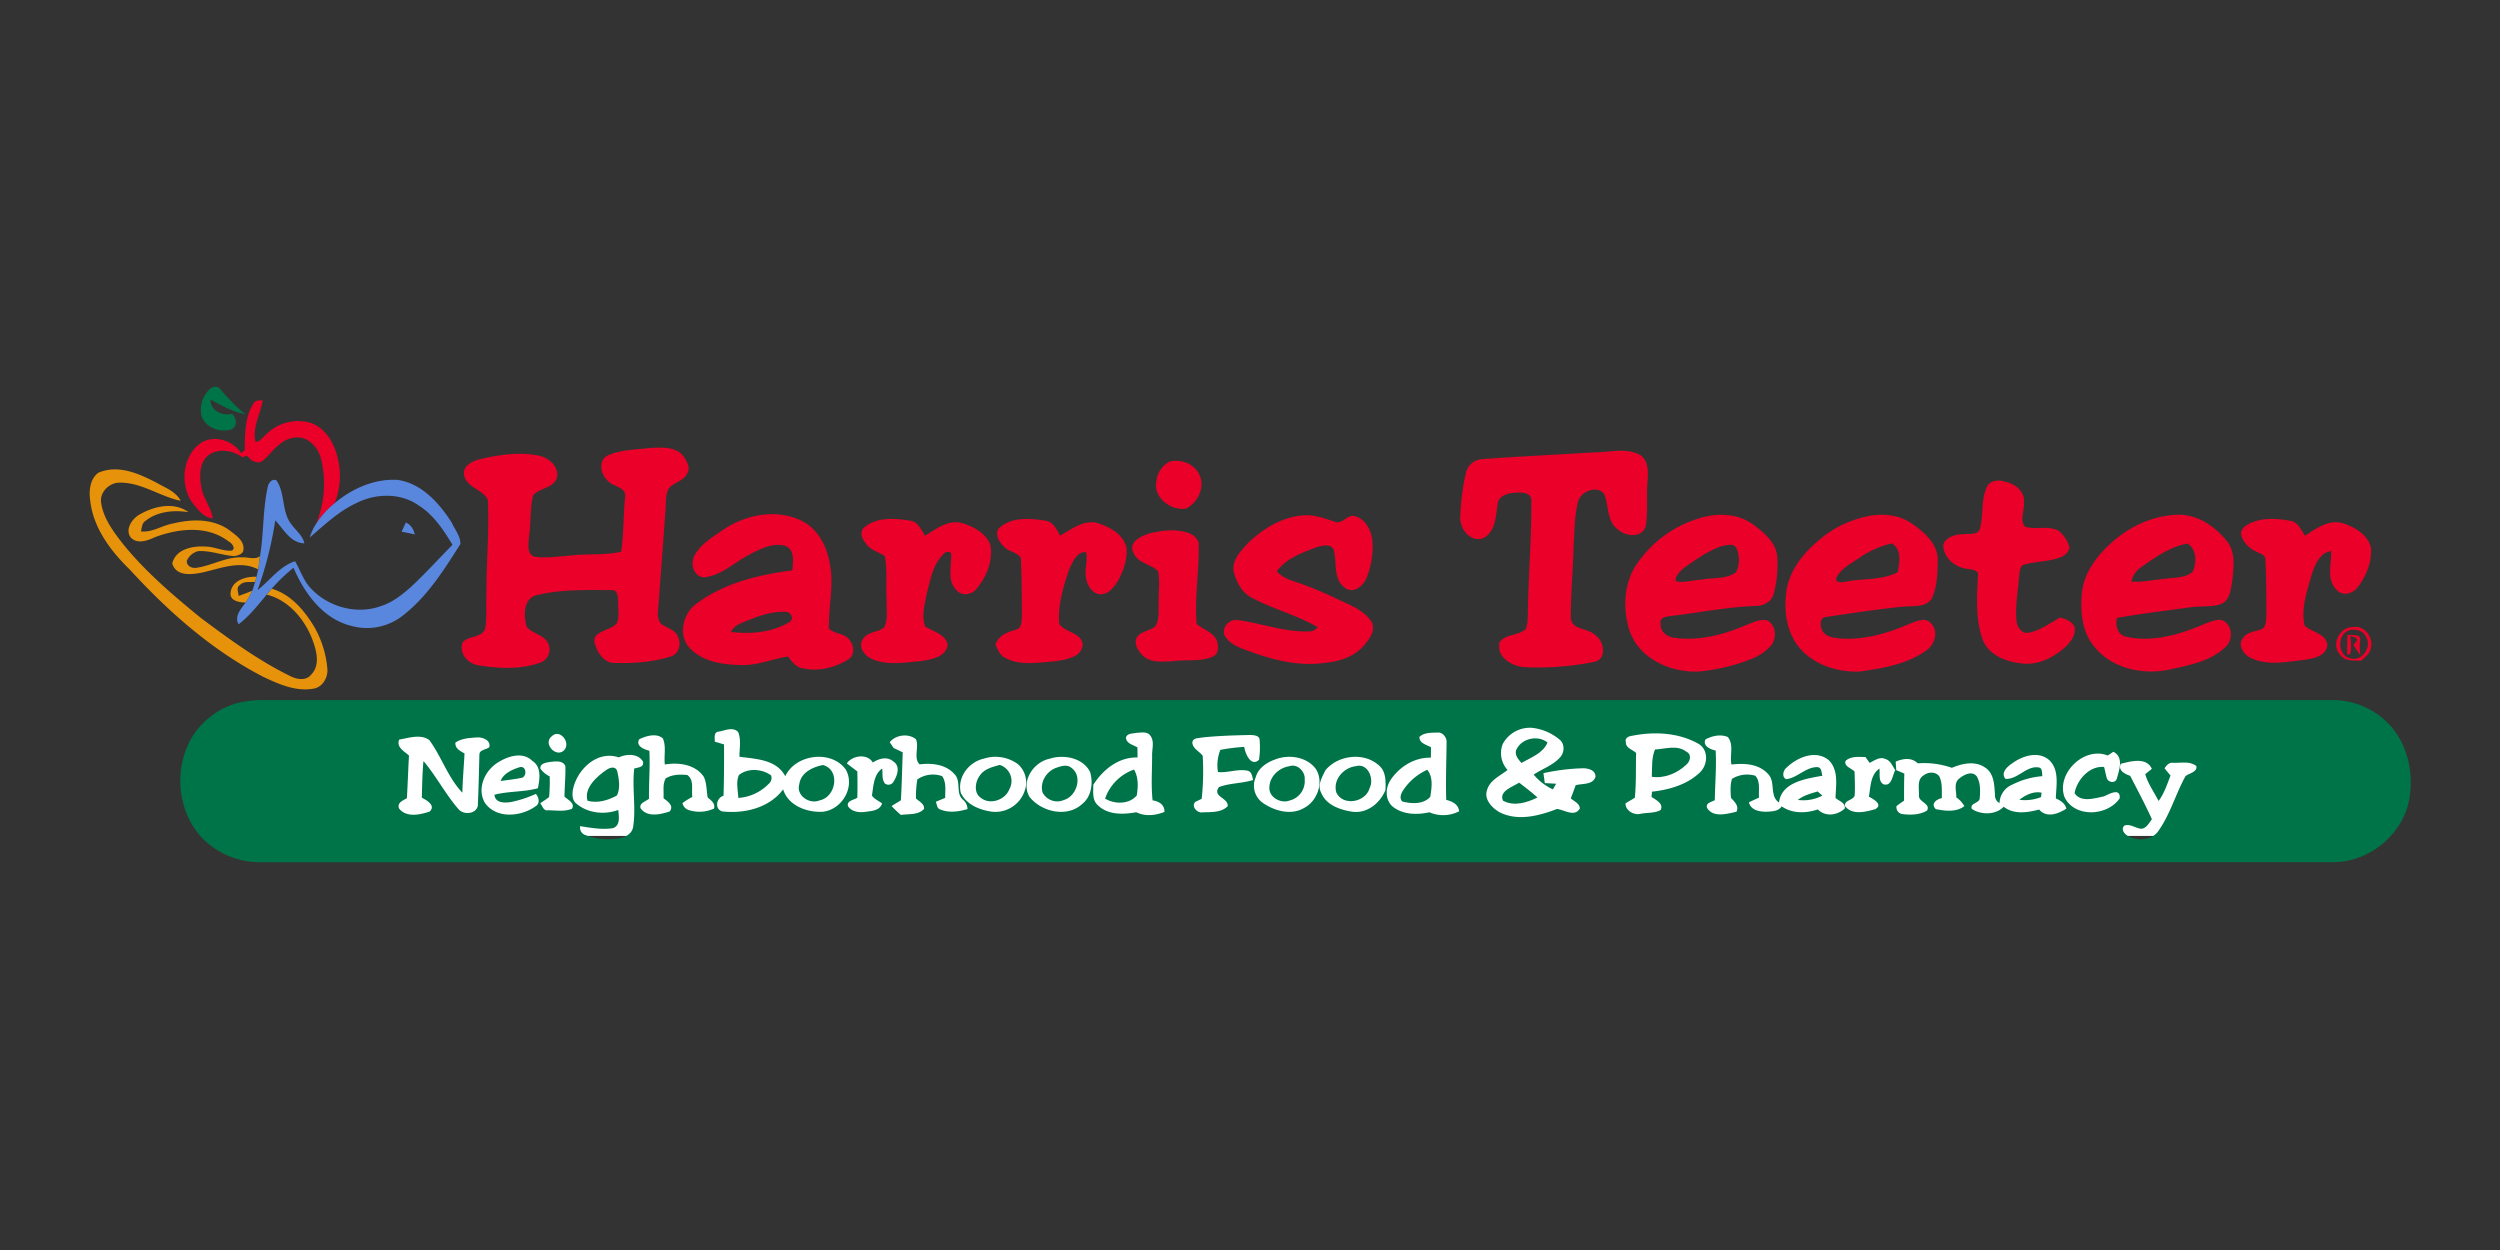 <svg xmlns="http://www.w3.org/2000/svg" xmlns:xlink="http://www.w3.org/1999/xlink" width="1000" height="500" viewBox="0 0 1000 500">
  <rect x="0" y="0" width="1000" height="500" fill="#333333" stroke="none"/>
  <defs>
    <clipPath id="clip-path">
      <rect id="Rectángulo_6" data-name="Rectángulo 6" width="1000" height="500" transform="translate(629 -1414)" fill="#00ff08" opacity="0.38"/>
    </clipPath>
    <clipPath id="clip-path-2">
      <rect width="833" height="47.746" fill="none"/>
    </clipPath>
  </defs>
  <g id="Enmascarar_grupo_2" data-name="Enmascarar grupo 2" transform="translate(-629 1414)" clip-path="url(#clip-path)">
    <g id="harris-teeter-logo-vector" transform="translate(654 -1428.337)">
      <g id="_ffffffff" data-name="#ffffffff" transform="translate(69.674 300.975)" clip-path="url(#clip-path-2)">
        <g id="_ffffffff-2" data-name="#ffffffff">
          <path id="Trazado_360" data-name="Trazado 360" d="M0,0H950V350.746H0V0M59.069,112.891c-2.924,1.733-4.359,4.532-3.494,7.078,1.446,3.241,7.389,4.665,11.959,3.7,2.639-.821,2.079-3.009.3-4.139-3.958.631-8.74-.772-8.613-3.809a64.385,64.385,0,0,0,13.838,3.928,76.632,76.632,0,0,1-9.954-6.692c-.9-.9-2.956-.723-4.032-.063m17.343,3.886c-3.494,3.641-3.473,8.179-3.483,12.353-.359.21-1.087.631-1.457.842-3.388-3.416-10.8-4.953-16.171-2.687-7.336,3.514-8.413,10.964-3.483,15.77,2.185,1.824,4.518,4.048,8.318,4.286-.633-3-3.916-5.366-4.6-8.355-.8-2.981-.887-6.748,3.314-8.67,4.085-1.684,9.553-1,13.279.835a2.94,2.94,0,0,1,1.921-.365c1.319,1.291,4.138,2.287,6.249,1.157,3.811-2.329,7.051-5.787,12.709-6.1,4.951-.435,8.993,2.385,10.281,5.331a19.172,19.172,0,0,1-1.889,17.657,11.686,11.686,0,0,0-2.481,3.564c5.795-3.3,11.379-6.875,18.377-9.056,7.727-2.68,17.839-2.9,25.133.526,6.017,2.5,9.954,6.531,13.574,10.473-5.563,3.746-10.883,7.653-16.688,11.245a39.676,39.676,0,0,1-11.59,4.967c-9.627,2.469-21.238.421-28.247-4.525-3.019-2.062-4.338-4.861-6.449-7.317-6.238,1.368-10.028,5.107-15.021,7.7a72.791,72.791,0,0,0,7.1-18.554c3.388,2.35,6.038,6,11.643,6.1-.686-2.1-3.42-3.388-5.193-5.051-4-3.367-2.386-8.207-5.985-11.694a2.786,2.786,0,0,0-3.547,1.985c-1.932,5.984-1.509,12.171-3.029,18.19-2.111,1.038-4.813.175-7.209.309-6.291-.175-11.864,2.133-17.944,2.743-1.847.295-4.359-.393-4.1-1.88.76-1.27,2.576-2.161,4.518-2.518,4.887-.2,9.563,1.1,14.4,1.312,1.414-.161,3.6-.5,3.7-1.67.454-2.357-2.956-3.858-5.415-5.107-6.481-3.22-15.168-3.129-22.694-1.887-4.412.484-8.3,2.448-12.909,2.1.422-.9.327-2.034,1.573-2.659,4.824-2.659,11.463-3.073,17.459-2.462-5.922-2.883-14.144-1.536-19.971.793-2.755,1.178-5.415,3.851-3.146,5.914,2.692,1.929,6.819.835,9.838-.084,9.426-2.322,20.963-3.157,29.4,1.2,1.235.372,3.114,2.02,1,2.42-3.5.14-6.882-1.108-10.439-1.094-5.119-.2-11.748.652-13.173,4.5,1.583,3.472,7.653,2.988,11.9,2.42,7.336-1.059,15.2-3.36,22.483-.849-.169.491-.5,1.473-.665,1.957-4.18-.1-9.69.9-10.355,4.132-.528,2.315,3.483,2.694,6,2.722-1.794,1.7-4.6,3.543-2.829,5.787,4.391-2.2,7.758-5.121,11.284-7.892,9.057,1.487,15.707,6.959,18.631,12.648,1.467,2.757,2.607,6.3-.876,8.628-2.079,1.74-5.827,1.256-8.423.358-12.814-4.181-24.362-9.828-35.773-15.475-11.189-6.082-22.314-12.36-31.382-19.894-3.726-3.206-7.611-6.664-8.444-10.8-.538-2.6,2.956-4.988,6.734-5.219,9.036-.309,16.593,3.655,25.112,4.812-1.984-2.5-6.217-3.479-9.69-4.819-7.03-2.42-15.295-4.882-23.18-2.666-3.378,1.6-3.884,4.742-3.346,7.274,1.14,7.345,8.17,13.532,15.9,18.519,15.443,11.2,32.87,21.438,53.274,28.46,6.2,1.936,12.952,3.977,19.982,3.185,3.737-.309,6.059-2.946,5.732-5.3a21.214,21.214,0,0,0-5.1-10.978c-3.958-4.447-9.437-8.8-17.163-10.312a65.6,65.6,0,0,1,8.729-5.556,33.575,33.575,0,0,0,23.222,15.468,32.984,32.984,0,0,0,19.9-2.462c10.123-5.072,16.952-12.3,23.613-19.319.127-2.041-2.248-3.872-3.473-5.71-4.993-5.177-11.981-10.417-21.639-11.336a48.685,48.685,0,0,0-25.164,6.187,13.539,13.539,0,0,0,.887-12.837,14.5,14.5,0,0,0-10.3-8.46c-6.259-1.368-13.384-.056-17.987,3.016-1.362.7-2.333,1.936-4.233,2-1.436-3.879,1.995-7.4,2.871-11.112-1.319.126-3-.084-3.694.884m142.1,13.7c-4.275,1.1-3.483,4.988-.591,6.72,2.09,1.754,7.822,1.691,7.114,4.567-.707,4.8-.5,9.653-1.562,14.43-6.861,1.017-13.944.428-20.868,1.059-4.528.154-9.12.7-13.638.274-3.441-.645-2.512-3.55-2.364-5.331.876-3.648.306-7.422,1.689-11.013,2.544-1.971,7.727-1.817,9.394-4.447,1.319-3.122-3.283-5.689-7.526-6.131-7.737-.989-15.759-.168-23.338,1.01-3.051.54-7.083,1.852-6.112,4.419,1.235,3.2,7.516,3.606,9.426,6.377.623,8.628-.686,17.264-.57,25.9-.211,2.82.3,5.7-.559,8.481-1.647,2.413-6.618,1.634-8.951,3.5-1.626,2.981,2.259,5.836,6.618,6.117,7.917.87,16.393,1.08,24.077-.645,3.378-.638,5.225-3.388,3.346-5.416-1.805-2.168-6.2-2.343-8.434-4.216-1.108-2.792-1.509-6.987,3.388-8.285,9.912-1.691,20.309-1.487,30.474-1.452,2.829-.147,2.618,2.062,2.755,3.339-.084,1.845.633,3.865-.644,5.584-2.248,1.494-5.806,1.663-8.107,3.115-1.509,1.066-.433,2.574.253,3.725a8.3,8.3,0,0,0,6.8,3.578,99.35,99.35,0,0,0,22.842-1.726c3.23-.645,4.169-3.423,2.734-5.261-1.129-1.866-4.381-2.231-6.576-3.325a3.383,3.383,0,0,1-1.383-3.543c1.077-8.86,2.006-17.727,3-26.594.327-1.985-.19-4.167,1.414-5.963,2.048-1.656,6.048-1.908,7.368-4.041,1.277-1.473-.253-3.15-1.478-4.391-3.029-2.722-8.677-2.406-13.184-2.3-5.616.456-11.516.428-16.8,1.887m393.764-.687c-14.767.61-29.534,1.066-44.281,1.775-3.2.035-5.943,1.67-6.65,3.7a42.261,42.261,0,0,0-2.217,11.322c-.528,3.2,3.462,6.987,8.772,6.117,5.257-1.515,5.4-5.787,6.143-9.021.169-2.511,4.486-3.15,7.537-3.185,2.164-.147,6.006.007,5.943,1.971.148,9.568-1.108,19.123-1.341,28.691-.148,1.866.169,3.823-.887,5.6-2.945,1.8-8.043,1.235-10.45,3.507-1.425,3.956,4.877,6.355,9.912,6.615a170.927,170.927,0,0,0,28.067-1.431c5.119-.737,3.789-5.689.158-7.141-2.8-1.894-9.12-1.214-9.637-4.405-.106-6.292.876-12.571,1.066-18.856.4-4.146.3-8.383,1.921-12.409,1.256-2.589,7.685-4.223,10.355-1.733,1.932,3.1.939,7.324,5.647,9.456,3.167,1.838,9.637,2.238,10.988-1.045.918-3.9.19-7.9.707-11.834.285-2.553.475-5.836-3.526-7.211-5.7-1.768-12.2-.428-18.229-.484m-169.564,2.476a7.137,7.137,0,0,0-5.151,5.247c-1.446,4.279,6.143,8.011,12.065,7.176,4.37-1.606,7.326-5.387,5.352-8.621-1.763-3.157-7.568-4.679-12.266-3.8m327,6.783c-2.417,3.458-1.214,7.429-2.755,11.013-.834,1.677-3.821,1.333-5.89,1.445-3.251.021-7.3.47-8.729,2.708-.232,3.543,4.845,6.285,9.838,6.552,1.689.189,4.528.253,3.979,1.957-.38,5.521-.971,11.273,1.784,16.59,2.185,4.216,9.109,6.054,15.274,6.538a29.793,29.793,0,0,0,18.346-4.588c2.006-1.347,3.969-3.164,3.23-5.17-1.129-1.48-3.494-2.034-5.732-2.406-4.106,1.466-7.98,3.479-12.656,4.048a4.183,4.183,0,0,1-4.782-3.115c-.559-3.732.454-7.457.929-11.168.264-1.249.084-2.673,1.446-3.676,5.088-1.15,10.724-.807,15.7-2.259a4.083,4.083,0,0,0,3.093-2.49,8.95,8.95,0,0,0-4.571-4.5c-4.106-1.319-8.846-.147-13.11-.961-2.491-1.726-.179-4.356-.528-6.461.528-2.946-3.652-5.058-7.579-5.535-2.523-.6-6.143-.379-7.283,1.473m-505.442,11.3c-4.18,1.922-8.909,3.732-11.421,6.783-1.816,2.161-.538,5.64,3.694,5.864,6.872-.414,11.991-3.851,17.839-5.914,4.5-1.557,9.521-3.409,14.757-2.441,4.022,1.073,2.966,4.251,2.829,6.5-13.416,1.143-27.181,3.318-38.211,8.783-5.542,2.49-7.769,8.5-2.818,11.9,5.183,3.634,13.152,4.405,20.33,4.483,6.523.21,12.593-1.627,18.947-2.266,1.552,1.354,3.177,2.89,5.932,3.15a35.545,35.545,0,0,0,17.955-2.287c3.008-1.094,2.649-3.823.591-5.331-1.911-1.8-5.985-1.424-8.117-2.981-.232-5.766,2.122-11.561.327-17.3-1.161-4.707-5-9.512-11.833-11.511-9.964-3.03-21.945-1.4-30.8,2.567m210,3.5c-2.892,2.048-6.4,4.454-5.848,7.506a11.522,11.522,0,0,0,6.756,6.889c8.624,3.129,18.367,4.721,26.885,8a5.5,5.5,0,0,1-3.8,1.143c-9.743.154-19-2.238-28.553-3.059-3.293-.168-6.3,2.175-4.739,4.286,2.4,2.6,7.188,3.409,11.242,4.384,9.352,2.238,19.464,3.739,29.418,2.68,5.827-.358,11.791-1.852,15.506-4.981,1.974-1.62,4.212-3.83,2.428-5.935-3.251-3.213-9.088-4.518-14.113-6.138-5.848-1.971-12.023-3.43-18.2-4.868a17.309,17.309,0,0,1-5.573-2.35c3.779-3.409,9.964-4.931,15.707-6.341,2.238-.463,6.048-1.2,7.157.751,1.256,3.3-.38,7.513,4.286,9.9,3.188,1.8,7.22-.231,8.613-2.294a15.4,15.4,0,0,0,2.481-10.438,8.224,8.224,0,0,0-6.819-6.2c-3.209-.779-5.151,2.427-8.349,1.389-3.8-.779-7.632-1.782-11.674-1.656a44.861,44.861,0,0,0-22.811,7.338m180.764-6.615c-9.891,1.8-18.546,6.089-24.584,11.547-6.017,5.247-6.566,12.571-3.5,18.667,4.074,7.31,16.467,10.922,27.571,10.585a111.07,111.07,0,0,0,21.3-3.4,23.01,23.01,0,0,0,7.494-3.423c2.523-1.957,2.217-5.472-1.4-6.776-3.019-.428-5.869.6-8.6,1.291-8.835,2.532-18.62,4.223-28.278,3.367-2.924-.133-6.038-1.6-5.784-3.732-.6-1.9,2.766-1.95,4.644-2.126,11.242-.9,22.388-2.385,33.725-2.638,3.188.014,6.4-1.354,7-3.521a20.844,20.844,0,0,0,1.319-9.344c-.37-3.921-5.288-6.643-9.7-8.783-6.069-2.967-14.208-3.108-21.2-1.712m64.41-.049a51.644,51.644,0,0,0-16.467,5.7c-6.84,3.676-12.857,8.734-13.585,14.759a14.454,14.454,0,0,0,6.291,14.738c5.879,4.118,14.82,5.85,23.18,5.654,9.12-.863,18.778-1.9,26.442-5.521,3.547-1.459,5.278-5.114,2.153-7.253-2.185-1.81-5.9-.589-8.518.042-8.919,2.6-18.6,4.483-28.416,3.914-2.523-.2-5.6-.54-6.766-2.273-.718-1.171-.939-3.213,1.583-3.409,10.112-1,20.256-2.027,30.432-2.722,3.969-.344,9.194.393,11.886-2.1,2.185-3.143,2.4-6.734,2.438-10.144.19-4.391-5.257-7.485-10.176-9.793-5.922-2.771-13.722-2.918-20.478-1.592M819.5,153.844c-5.7,3.43-10.8,7.829-11.7,13.055-.739,4.9-.19,10.3,4.634,14.289,7.072,6.138,20.1,7.934,31.012,6.229,7.611-1.108,15.992-2.168,21.776-5.914,3.283-1.985,2.766-6.173-1.7-7.183-3.589-.105-6.766,1.207-10.038,1.985-8.793,2.308-18.641,3.9-28.036,2.483-3.431-.5-4.433-3-3.631-5.009,9.637-1.122,19.369-1.908,29.081-2.785,4.307-.477,8.9.077,13.026-1.045,3.209-1.228,3.42-3.984,4.011-6.145.538-3.444,1.372-7.394-2.058-10.326a30.5,30.5,0,0,0-19.412-7.113,54.4,54.4,0,0,0-26.969,7.478m-499-3.991c-1.784,1.221-.612,3,.792,4.1,1.752,1.8,5.035,2.273,7.611,3.367,1.108,3.872.369,7.871.739,11.792-.158,2.4.739,5.065-1.045,7.26C326,177.7,321.67,177.407,320,179.6c-1.868,2.09,1.077,4.405,3.958,5.156,6.122,1.754,13.026.842,19.433.519,4.043-.463,9.891-.989,10.672-4.293-.739-2.932-5.827-3.514-8.983-4.91-1.573-2.687-.243-5.71.507-8.453,1.52-3.7,2.386-7.878,6.692-10.691a2.887,2.887,0,0,1,3.167-.386c.3,3.262-1.837,7.232,2.143,9.856,2.132,1.754,6.3,1.228,8.17-.456,3.948-3.15,6.481-7.429,5.4-11.554-1.826-3.136-6.661-4.854-11.242-5.794-5.542-1.01-10.461,1.5-14.852,3.353-1.647-1.564-2.787-3.781-6.08-4.02-6.133-.652-13.522-1.024-18.493,1.929m53.992.161c-1.636,1.522.095,3.493,1.847,4.637,1.794,1.571,5.447,1.515,7.019,3.192.391,4.889.274,9.8.433,14.7-.211,1.508.38,3.865-2.47,4.391-3.42.61-7.051,1.5-8.128,4,.908,1.284,1.721,2.75,3.768,3.423,6.207,2.294,13.617,1.242,20.341.933,4.032-.463,10.228-.94,10.788-4.328-.391-3.367-7.125-3.241-9.394-5.591-.676-5.107,1.742-10.165,4.233-14.928,1.319-1.7,3.051-4.461,6.534-4.111.8,2.315-.887,4.721.011,7.057a5.987,5.987,0,0,0,5.278,4.1c3.652.232,6.1-2.048,7.748-3.9,1.995-2.617,3.6-5.591,3.1-8.565-1.414-3.571-6.861-5.514-11.8-6.51-5.531-.842-10.239,1.712-14.746,3.4-1.4-1.656-2.744-3.746-5.985-4.006-6.164-.617-13.733-1.045-18.578,2.1m499.837-1.129c-1.826.589-3.578,1.859-2.66,3.3a9.823,9.823,0,0,0,5.827,3.984c1.478.519,3.916.835,3.673,2.315.4,4.693.306,9.393.422,14.086-.19,1.347.137,3.051-1.488,4.062-2.618.849-6.1.73-7.864,2.49-2.333,1.81.127,4.342,2.839,5.226,6.608,2.231,14.239,1.136,21.248.631,3.768-.393,9.1-.87,9.627-4.006-.623-3.143-6.376-3.325-9.12-5.177-1.531-4.623,1.1-9.316,2.945-13.742,1.3-2.483,3.209-5.647,7.684-6.026.2,3.423-2.058,7.639,2.248,10.34,2.364,1.8,6.682.926,8.518-.842,3.367-2.96,5.594-6.741,5.141-10.487-1.362-3.5-6.639-5.451-11.463-6.454-5.552-.989-10.5,1.466-14.894,3.353-1.636-1.522-2.755-3.7-5.943-3.977-5.521-.645-11.664-.919-16.741.926m-737-.463q-.855,1.221-1.678,2.441c1.763.26,3.526.505,5.309.73a5.179,5.179,0,0,0-3.631-3.171m297.952,2.806c-3.336.666-9.025,2.175-6.956,5.149,1.689,2.9,6.988,3.044,9.912,4.995.8,2.743.127,5.57.232,8.348-.19,2.111.412,4.469-1.4,6.356-2.375,1.326-6.639,1.2-7.674,3.479-.591,1.578,1.045,3,2.491,4.125,3.293,2.182,8.381,1.747,12.6,1.592,5.3-.484,11.02.288,15.992-1.312,2.2-.8,1.868-2.729,1.33-4.083-1.488-2.329-5.478-2.974-8.17-4.49-.823-7.232,1.161-14.472.823-21.7-.6-1.2-2.312-2.027-4.022-2.455-4.866-1.157-10.228-.737-15.158,0m475.813,32.381c1.911,1.817,5.468,1.424,8.36,1.564,1.594-1,3.652-1.95,3.948-3.521.95-2.785-2.808-6.047-7.294-5.4-5.3-.126-8.846,4.777-5.014,7.359M70.311,196.355A36.677,36.677,0,0,0,56.4,201.672c-12.983,8.383-12.181,24.145,1.583,31.939,6.091,3.536,14.229,5.254,22.272,5.128q413.741-.032,827.492-.021c14.324.168,27.814-6.889,30.812-16.2,2.058-6.875-.158-14.6-7.241-19.957-5.816-4.5-14.683-6.917-23.549-6.924q-414.295-.021-828.569-.007A69.177,69.177,0,0,0,70.311,196.355Z" fill="#fff"/>
          <path id="Trazado_361" data-name="Trazado 361" d="M629.371,220.663c1.984-.391,5.352-1.594,6.354.918a11.872,11.872,0,0,1-.179,9.363c-4.032,3-9.426,2.111-14.1,3.061-3.367.063-6.851,1.467-10.144.528-.116-2.343,1.953-3.99,3.547-5.4C619.417,225.909,624.073,222.584,629.371,220.663Z" transform="translate(33.961 -67.933)" fill="#fff"/>
          <path id="Trazado_362" data-name="Trazado 362" d="M682.084,224.831a36.7,36.7,0,0,1,12.3-5.331c4.032,2.333,3.1,7.663,2.354,11.484-6.27,3.4-13.733,2.386-20.541,3.8-1.5.211-4.856.844-3.884-1.784C674.463,229.148,678.611,227.258,682.084,224.831Z" transform="translate(37.341 -67.875)" fill="#fff"/>
          <path id="Trazado_363" data-name="Trazado 363" d="M787.768,229.113c5.7-4.032,11.611-8.2,18.6-9.563,3.853,2.174,3.737,7.663,2.185,11.252-2.977,2.639-7.262,2.269-10.936,2.839-4.539.369-9.057,1.5-13.606,1.119A9.047,9.047,0,0,1,787.768,229.113Z" transform="translate(43.556 -67.856)" fill="#fff"/>
          <path id="Trazado_364" data-name="Trazado 364" d="M67.246,235.368c1.562-1.7,4.074-1.087,6.112-1.288-.338,1.182-.707,2.364-1.1,3.536q-2.708,1.108-5.478,2.09C66.729,238.26,65.642,236.371,67.246,235.368Z" transform="translate(3.687 -70.768)" fill="#fff"/>
          <path id="Trazado_365" data-name="Trazado 365" d="M257.143,250.054c5.689-2.354,11.664-4.877,17.934-4.623,2.185-.032,3.821,2.829,1.552,4.127-6.9,4.2-15.464,4.845-23.349,3.916A7.908,7.908,0,0,1,257.143,250.054Z" transform="translate(14.071 -74.669)" fill="#fff"/>
          <path id="Trazado_366" data-name="Trazado 366" d="M865.3,253.172c2.5-1.868,6.935-1.056,8.223,2.016,2.4,4.043-1.815,9.838-6.354,8.476-4.623-.929-5.31-7.8-1.868-10.492m.749,1.045c-.127,2.607-.158,5.225-.127,7.853l1.214-.042a20.461,20.461,0,0,0-.053-7.3c.538.169,1.636.5,2.185.665l.718.95c-.391.5-1.172,1.509-1.562,2.016a32.507,32.507,0,0,0,2.829,4.1,18.1,18.1,0,0,1-.1-6.217C871.183,253.574,867.7,254.692,866.053,254.217Z" transform="translate(47.952 -77.299)" fill="#fff"/>
          <path id="Trazado_367" data-name="Trazado 367" d="M248.639,290.882c2.533-.348,5.742-2.111,7.885.158,1.309,3.1.486,6.629.538,9.9,6.544.866,14.831,1.066,18.314,7.779,4.085-8.824,18.472-10.7,24.214-2.66,3.895,6.977-1.562,16.1-9.289,16.878-6.238.327-13.786-2.438-15.77-8.962-5.531,7.431-15.506,9.806-24.288,8.824-3.262-.844-2.5-5.457.443-6.27.2-6.84.232-13.691.2-20.531-1.235-.369-2.481-.739-3.716-1.108.063-1.414-.528-3.726,1.467-4.011M280.96,312c-1.3,4.507,4.2,8.086,8.128,6.386,6.6-1.235,8.487-12.213,1.372-14.155-4.2.792-8.877,3.04-9.5,7.769m-24.109-3.758c-1.3,2.787-.348,6.154-.264,9.162a18.823,18.823,0,0,0,12.16-5.626,3.086,3.086,0,0,0,.971-3.378C266.119,305.733,260.387,305.353,256.851,308.246Z" transform="translate(13.73 -93.408)" fill="#fff"/>
          <path id="Trazado_368" data-name="Trazado 368" d="M546.115,295.874a12.3,12.3,0,0,1,11.833-6.471,20.538,20.538,0,0,1,10.788,4.6c2.28,1.689,2.153,5.267.3,7.22-2.839,3.188-7.062,4.549-10.545,6.872a22.09,22.09,0,0,0,7.674,5.911c.464-.728.9-1.488,1.3-2.259-1.509-.084-3.019-.169-4.507-.243-.148-.992-.422-2.987-.559-3.979a83.226,83.226,0,0,1,15.664-1.953c2.164-.053,5.288.7,5.151,3.441-1.066,3.272-5.267,2.586-7.917,3.336q-.918,2.644-1.963,5.236c1.3,1.214,3.515,1.984,3.642,4.053-2.079,3.621-6.175.528-9.162.211-7.22,2.766-15.781,5.035-23.074,1.246-2.945-1.731-6.164-5.119-4.9-8.8,1.119-3.99,5.225-5.679,8.212-8.054a9.966,9.966,0,0,1-1.932-10.366m5.288,2.639c-.422,1.984.992,3.526,2.174,4.919,3.821-2.2,8.6-3.779,10.45-8.17-3.969-3.219-10.8-1.562-12.624,3.251m-5.172,20.024c4.412,2.407,9.584.781,13.786-1.288-2.354-2.09-4.834-4.022-7.326-5.922C550.158,312.932,544.437,314.737,546.232,318.537Z" transform="translate(29.975 -93.815)" fill="#fff"/>
          <path id="Trazado_369" data-name="Trazado 369" d="M403.68,293.208c.454-1.763,2.681-1.583,4.085-1.889,1.921-.1,4.592-.728,5.806,1.277,1.583,2.333.464,5.278.581,7.874,0,5.953-.454,11.928.19,17.849,2.491.327,4.887,1.763,4.729,4.623-3.642,1.425-7.653,1.889-11.273.116-5.172.961-11.421,1.151-15.432-2.871-2.291-2.1-1.71-5.341-1.742-8.117,3.884-6.048,10.123-11.157,17.691-10.9-.011-1.351-.021-2.7-.032-4.043-1.678-1.034-4.476-1.5-4.6-3.916M395.341,317.6c3.811,2.322,9.637,2.354,12.667-1.267.559-3.452.707-7.2-1.077-10.344A18.727,18.727,0,0,0,395.341,317.6Z" transform="translate(21.699 -93.8)" fill="#fff"/>
          <path id="Trazado_370" data-name="Trazado 370" d="M514.9,292.9c1.953-1.794,4.76-1.626,7.231-1.71,2.111-.232,3.8,2.037,3.621,4.022-.084,7.632-.359,15.263-.148,22.9,2.417.623,4.908,1.731,5.162,4.581a13.962,13.962,0,0,1-11.907.38c-4.782,1.066-10.218,1.013-14.313-2-3.378-2.481-3.42-7.516-1.267-10.809,3.526-5.373,9.648-9.215,16.2-9.036.011-1.393.021-2.776.042-4.148-1.784-1.045-4.718-1.562-4.623-4.18m-6.523,21.386c-.855,1.288-1.594,3.146-.348,4.465,3.694.961,8.444,1.235,11.21-1.879.559-3.536,1.246-7.79-1.2-10.8A22.733,22.733,0,0,0,508.376,314.286Z" transform="translate(27.878 -93.805)" fill="#fff"/>
          <path id="Trazado_371" data-name="Trazado 371" d="M185.486,292.65c3.219-3.241,7.874,2.692,4.813,5.679C187.1,301.305,181.792,295.489,185.486,292.65Z" transform="translate(10.235 -88.555)" fill="#fff"/>
          <path id="Trazado_372" data-name="Trazado 372" d="M218.559,293.813c2.755-1.341,6.851-2.554,9.437-.369,1.467,3.283.369,7.009.813,10.471,5.531-.939,12.234-.063,15.6,4.951,1.193,2.544,1.045,5.5,1.52,8.233,1.351,1.161,3.167,2.364,2.544,4.444a13.867,13.867,0,0,1-10.366.5,3.686,3.686,0,0,1-2.248-2.7,28.515,28.515,0,0,1,3.937-2.449c-.412-2.892.834-6.851-2.027-8.772-2.892-.306-6.069-.232-8.613,1.351-1.341,2.386-.686,5.278-.887,7.9,1.626,1.319,4.307,2.934,2.5,5.32-3.684,1.2-8.993,2.481-11.643-1.256-.707-2.164,2.132-2.734,3.346-3.832-.084-6.407.464-12.8.158-19.2C220.607,297.908,217.039,296.525,218.559,293.813Z" transform="translate(12.122 -93.841)" fill="#fff"/>
          <path id="Trazado_373" data-name="Trazado 373" d="M432.246,293.1c6.333-.654,12.709-.855,19.084-.982,1.33.063,3.779.158,3.726,2.048a33.321,33.321,0,0,1-.253,7.874c-3.209,3.019-5.563-2.576-5.9-5.172a80.328,80.328,0,0,0-9.553,1.193,16.67,16.67,0,0,0-.961,8.877c3.948.422,7.874-1.362,11.843-.538,1.752.454,1.837,2.269,2.217,3.726-4.454,1.393-9.257,1.182-13.627,2.818-2.892,3.884,3.726,4.2,3.483,7.632-2.533,2.639-6.682,2.364-10.07,2.481-2.09.454-4.729-2.438-2.882-4.191l2.533-1.224a103.957,103.957,0,0,0,.4-17.195c-1.3-1.805-3.916-2.8-4.148-5.214C428.288,293.091,430.726,293.45,432.246,293.1Z" transform="translate(23.786 -93.651)" fill="#fff"/>
          <path id="Trazado_374" data-name="Trazado 374" d="M592.448,295.046c-.559-1.773,1.235-2.47,2.6-2.6,8.645-1.721,18.177-1.277,26.041,3.008,4.581,2.343,4.3,8.656.8,11.822-5.067,4.771-12.223,6.808-19,7.537-.053.528-.148,1.573-.2,2.1,1.689,1.161,4.993,2.7,3.631,5.257-2.438,1.341-5.426.95-8.1,1.52-2.6.6-6-1.3-5.922-4.18,1.182-.844,2.533-1.436,3.726-2.291.581-5.932.348-11.928.507-17.881-1.383-1.33-4.254-2.016-4.085-4.3m11.632,2.892c-1.425,3.452-1.087,7.273-1.267,10.925,5.035.749,10.207-1.436,13.828-4.866,1.52-1.267,2.248-4.053.106-5.109C613.031,295.922,608.313,297.738,604.08,297.938Z" transform="translate(32.905 -93.745)" fill="#fff"/>
          <path id="Trazado_375" data-name="Trazado 375" d="M622.6,293.884c2.618-1.457,6.112-2.206,8.93-.971,2.512,3.029.707,7.4,1.446,11,5.035-.581,10.841-.338,14.524,3.652,3.357,3.167.5,8.877,4.518,11.558.918-8.159,10.819-9.542,17.343-10.714-.454-1.341-.211-3.452-2.143-3.452-4.6.021-7.864,4.3-12.329,4.824-1.868-.823-1.235-3.6.158-4.634,4.254-4.138,11.706-7.294,16.878-2.956,4.011,3.99,2.85,10.007,2.681,15.073,1.309,1.267,4.106,1.921,3.705,4.243-2.977,2.776-7.748,3.42-10.777.369-4.771,1.615-10.207,1.731-14.472-1.235-1.235,1.974-3.737,2.016-5.8,2.143-2.85.074-6.523-.486-7.283-3.758,1.33-.633,2.671-1.267,4.032-1.879-.243-2.882.633-6.407-1.467-8.74a11.519,11.519,0,0,0-9.321,1.224c-.8,2.428-.6,5.088-.433,7.6,1.414,1.6,3.336,3.241,2.185,5.594-3.758.771-9.078,2.47-11.664-1.414-.95-2.153,1.731-2.438,3.019-3.251.095-6.618.707-13.237.338-19.844-2.048-.433-5.309-1.794-4.074-4.433m36.955,24.183a16.372,16.372,0,0,0,9.817-1.731l-1.911-1.657C664.721,315.523,661.85,316.241,659.559,318.067Z" transform="translate(34.574 -93.843)" fill="#fff"/>
          <path id="Trazado_376" data-name="Trazado 376" d="M127.595,293.921c3.821-.676,8.634-2.333,12.044.2,4.9,6.671,7.473,15.021,13.216,21.048.106-5.257.6-10.492.855-15.728-1.71-.929-3.842-1.995-3.652-4.307,2.459-1.742,5.7-1.9,8.624-2.069,2.206-.2,5.7,1.108,4.919,3.906-1.235,1-3.789.939-3.937,2.85-.169,6.9-.317,13.817-.644,20.721-.908,3.336-5.943,3.568-7.864,1.034-5.13-5.964-8.782-13.078-13.859-19.084-.464,4.866-.528,9.764-.654,14.651,1.932,1.056,5.668,3.061,3.146,5.542-3.832,1.309-9.278,2.5-12.213-1.14-.992-2.407,1.488-3.209,3.1-4.212.317-5.679.507-11.368.823-17.047C129.653,298.629,126.318,296.94,127.595,293.921Z" transform="translate(7.073 -93.907)" fill="#fff"/>
          <path id="Trazado_377" data-name="Trazado 377" d="M313.45,295c2.354-3.008,7.579-3.642,10.513-1.182,1.319,3.2-1.129,7.505,1.457,10.028,4.9-.581,10.461-.042,13.912,3.906,2.829,2.744.4,7.579,3.346,10.176a5.055,5.055,0,0,1,1.889,3.811c-3.578,1.045-7.494,1.615-11.031.1-1.246-.422-1.172-2.037-1.647-3.019,1.246-.528,2.491-1.045,3.747-1.552-.032-2.892.549-6.175-1.2-8.7a10.965,10.965,0,0,0-9.933,1.309,40.55,40.55,0,0,0-.549,7.6c1.214,1.224,3.4,2.111,3.23,4.169-2.291,2.576-6.175,1.942-9.268,2.438-1.309-1.119-2.544-2.312-3.737-3.547,1.235-.781,2.481-1.552,3.726-2.3.4-6.4.507-12.793.749-19.19-1.214-.591-2.417-1.172-3.621-1.731C314.632,296.733,313.851,295.583,313.45,295Z" transform="translate(17.414 -93.886)" fill="#fff"/>
          <path id="Trazado_378" data-name="Trazado 378" d="M758.642,316.551c-3.336-9.437,7.906-20.33,17.3-16.583.57-.369,1.7-1.119,2.27-1.488,4.148,2.079,2.438,7.062,1.425,10.577-.464,2.122-3.272,1.837-4.011.1-.464-1.52-.707-3.082-1.129-4.592-5.816-.549-10.809,5.056-11.8,10.45,2.533,3.916,8,2.048,11.727,1.309,2.122-.908,6.618-3.642,6.333.749C775.942,324.257,762.632,325.006,758.642,316.551Z" transform="translate(42.113 -94.177)" fill="#fff"/>
          <path id="Trazado_379" data-name="Trazado 379" d="M165.673,302.476c3.916-2.428,9.7-4.138,13.406-.433,3.747,2.375,2.987,7.252,2.238,10.946-5.679,1.562-11.674,1.129-17.374,2.586.285,3.388,4,3.325,6.544,2.945a46.547,46.547,0,0,0,10.017-3.272c1.235,1.436,1.773,3.842-.148,4.982-5.806,4.159-15.686,5.1-20.235-1.383-3.4-5.837.084-13.247,5.552-16.372m.707,7.589c2.924-.412,5.869-.676,8.74-1.319,2.048-1,1.436-4.993-1.182-4.169C170.993,305.516,167.6,307,166.38,310.065Z" transform="translate(8.821 -94.499)" fill="#fff"/>
          <path id="Trazado_380" data-name="Trazado 380" d="M193.366,313.793c1.488-8.117,9.669-16.118,18.4-13.121,2.987-1.446,7.737-1.626,9.627,1.615.633,2.364-1.889,2.354-3.462,2.839-.929,7.811.8,15.707-.464,23.486-.486,2.607-3.051,4.032-5.468,4.412a25.829,25.829,0,0,1-13.6-1.288,3.1,3.1,0,0,1-2.079-3.568c4.307.676,8.719,1.5,13.078.8,3.124-1.024,2.364-4.782,2.153-7.283-5.489,2.048-12.118,1.33-16.688-2.459-1.7-1.235-1.763-3.547-1.5-5.436m13.617-8.244c-3.937,2.66-9.215,7.294-7.716,12.424,3.927,1.172,8.286-.169,11.769-2.09,1.467-2.913.8-6.629.127-9.722C210.529,304.071,208.387,304.62,206.983,305.549Z" transform="translate(10.736 -96.698)" fill="#fff"/>
          <path id="Trazado_381" data-name="Trazado 381" d="M297.22,303.017c2.206-3.209,8.233-4.064,10.387-.348,2.449-1.594,5.732-2.565,8.191-.433,2.987,1.858,1.6,5.774.063,8.149A2.269,2.269,0,0,1,312.4,311c-1.256-1.721-.771-3.958-1.034-5.932-3.441,2.375-3.473,7.072-4.106,10.819.971,1.446,2.713,2.111,4.064,3.156-.939,2.966-4.254,3.008-6.808,3.378-2.449.338-5.331-.042-6.819-2.248-.686-2.28,2.428-2.5,3.716-3.42.116-3.5.074-7.009.021-10.513C300.017,305.181,298.6,304.1,297.22,303.017Z" transform="translate(16.512 -94.309)" fill="#fff"/>
          <path id="Trazado_382" data-name="Trazado 382" d="M675.755,301.951c2.164-1.942,5.225-1.509,7.9-1.5.422.591,1.256,1.752,1.678,2.343,1.911-.918,4.074-2.639,6.3-1.541,2.1.559,2.808,2.85,3.958,4.444-1.14,1.963-1.351,6.566-4.623,5.689-2.291-1.1-1.393-4.264-1.731-6.312-3.621,2.481-3.515,7.368-4.2,11.252,1.815.918,5.858,3.2,2.5,5-3.842,1.066-9.067,2.481-11.991-1.161-.665-2.417,3.135-2.343,3.789-4.254.232-3.209.032-6.428-.021-9.627C678.12,304.949,674.805,304.115,675.755,301.951Z" transform="translate(37.526 -94.325)" fill="#fff"/>
          <path id="Trazado_383" data-name="Trazado 383" d="M741.335,302.985c4.191-3.082,10.777-5.109,15.01-1.024,3.874,4.022,2.512,10.059,2.4,15.073,1.847.866,3.684,1.953,4.212,4.106-3.283,2.1-7.885,3.832-10.893.359-4.644,1.214-10.112,2.1-14.176-1.129-3.114,3.346-9.162,3.336-12.751.855-.929-2.438,3.251-2.164,3.177-4.412.211-2.9.327-6.1-1.256-8.666-1.921-2.291-5.183-.538-7.009.992-2.248,1.847-1.056,5.014-1.108,7.505a10.82,10.82,0,0,1,3.22,3.483c-3.23,2.5-7.716,1.963-11.442,1.193-2.174-2.143.3-3.948,2.428-4.391-.053-2.892.274-5.985-1-8.677-1.4-1.974-4.359-1.889-6.143-.507-2.913,1.594-1.911,5.341-2.006,8.075-.306,2.681,4.771,3.23,3.241,6.069-2.945,1.816-6.7,1.826-10.038,1.4a2.78,2.78,0,0,1-2.2-3.146,30.994,30.994,0,0,1,3.029-2.174c.011-3.621-.01-7.252.116-10.862-1.077-.475-2.153-.929-3.219-1.372-.095-1.14-.179-2.28-.232-3.409,2.924-1.246,6.344-1.773,8.824.686a33.6,33.6,0,0,1,13.638,1.794c4.159-1.752,9.247-2.892,13.258-.137,3.768,2.4,3.726,7.3,4,11.252a3.328,3.328,0,0,0,1.805,2.987,8.279,8.279,0,0,1,5.193-7.421,31.983,31.983,0,0,1,11.949-3.336c-.222-1.172.148-3.23-1.436-3.494-5-.792-8.392,4.866-13.332,4.571-2.027-2.512.771-4.919,2.744-6.249m2.829,14.619a17.451,17.451,0,0,0,8.634-1.066c.063-.433.179-1.319.243-1.763C749.917,314.068,746.571,315.683,744.164,317.6Z" transform="translate(38.594 -94.476)" fill="#fff"/>
          <path id="Trazado_384" data-name="Trazado 384" d="M349.672,301.088a15.244,15.244,0,0,1,13.6,2.2A9.742,9.742,0,0,1,366,313.913a12.366,12.366,0,0,1-14.5,8.17c-4.454-.834-9.078-3.04-11.083-7.336-1.467-6.249,3.219-12.329,9.257-13.659m-1.689,6.861c-1.858,2.491-2.428,6.935.507,8.877,3.631,2.871,9.616.844,11.284-3.346a6.764,6.764,0,0,0-3.779-9.869C353.07,304.444,349.745,305.2,347.983,307.949Z" transform="translate(18.897 -94.304)" fill="#fff"/>
          <path id="Trazado_385" data-name="Trazado 385" d="M374.6,301.129c5.626-1.816,13.3-.391,16.161,5.3,1.288,4.391.591,9.88-3.23,12.857-6.038,5.531-16.329,3.114-21.048-2.966-3.5-6.175,1.6-13.859,8.117-15.189m2.459,3.694c-3.832,1.4-6.523,5.848-5.309,9.859a6.635,6.635,0,0,0,8.582,2.934c5.046-1.457,7.516-9.416,3.04-12.751C381.511,303.24,379.083,304.106,377.057,304.823Z" transform="translate(20.297 -94.293)" fill="#fff"/>
          <path id="Trazado_386" data-name="Trazado 386" d="M459.775,301.51c5.468-2.238,12.857-1.256,16.509,3.747,3.283,5.141.665,12.741-4.623,15.517-5.183,3.146-11.791,1.3-16.488-1.889a8.42,8.42,0,0,1-2.945-10.355c.971-3.578,4.233-5.806,7.547-7.019m5.974,2.618c-4.212.581-8.012,4.106-8.086,8.5-.222,3.969,4.613,6.587,8.086,5.236a7.942,7.942,0,0,0,6.038-8.444C472.114,306.323,468.832,303.019,465.749,304.128Z" transform="translate(25.084 -94.296)" fill="#fff"/>
          <path id="Trazado_387" data-name="Trazado 387" d="M478.648,305.848c5.035-6.291,15.823-7.516,21.744-1.784,2.628,2.47,2.438,6.27,2.354,9.574-2.122,5.183-7.209,9.4-13.057,8.729-4.887-.7-10.672-2.607-12.656-7.6-1.678-2.934.359-6.217,1.615-8.919m12.213-1.731c-4.94.57-9.331,5.531-7.779,10.6,2.7,5.563,11.727,3.832,13.289-1.784C498.335,309.152,495.675,302.724,490.861,304.117Z" transform="translate(26.467 -94.305)" fill="#fff"/>
          <path id="Trazado_388" data-name="Trazado 388" d="M181.1,304.959c-.179-2.132,2.438-2.375,3.958-2.649,2.048-.179,5.024-.718,6.038,1.678.127,4.064-.306,8.138-.348,12.213,1.288,1.256,4.349,2.586,3.008,4.834-3.029,1.309-6.555.6-9.774.633-1.721.211-2.058-1.837-2.945-2.808,1.193-.834,2.449-1.573,3.557-2.512a69.208,69.208,0,0,0,.243-8.233A9.523,9.523,0,0,1,181.1,304.959Z" transform="translate(10.058 -94.336)" fill="#fff"/>
          <path id="Trazado_389" data-name="Trazado 389" d="M780.026,303.071c3.979-.992,10.271-2.766,12.4,2.027-.654.528-1.974,1.583-2.639,2.111,1.034,3.842,3.568,7.167,5.32,10.756,2.28-3.029,3.42-6.7,4.792-10.186-.813-.971-1.6-1.932-2.4-2.882.823-1.3,1.879-2.47,3.6-2.206,3.008.1,6.639-.771,9.141,1.319.422,2.375-2.882,2.839-4.349,4-3.927,7.093-6.069,15.116-10.756,21.787-2.586,3.948-8.181,4.317-12.086,2.259-1.541-.771-3.219-2.787-1.552-4.3,2.386-.781,4.465,1.214,6.808,1.309,2.069-.274,2.987-2.375,4.148-3.821-2.692-5.89-5.732-11.611-8.7-17.353C781.694,307.177,778.749,305.773,780.026,303.071Z" transform="translate(43.318 -96.88)" fill="#fff"/>
        </g>
      </g>
      <g id="_007449ff" data-name="#007449ff" transform="translate(47.14 169.034)">
        <path id="Trazado_390" data-name="Trazado 390" d="M56.157,160.974c1.077-.992,3.135-1.267,4.032.1a83.824,83.824,0,0,0,9.954,10.07c-5-1.077-9.458-3.42-13.838-5.911-.127,4.571,4.655,6.682,8.613,5.732,1.784,1.7,2.343,4.993-.3,6.228-4.571,1.457-10.513-.686-11.959-5.563A11.263,11.263,0,0,1,56.157,160.974Z" transform="translate(-44.228 -160.138)" fill="#007449"/>
        <path id="Trazado_391" data-name="Trazado 391" d="M67.83,279.968a46.618,46.618,0,0,1,8.888-1.1q414.279.016,828.569.011A31.174,31.174,0,0,1,928.836,289.3c7.083,8.064,9.3,19.686,7.241,30.031-3,14.018-16.488,24.637-30.812,24.383q-413.757.079-827.492.032A32.777,32.777,0,0,1,55.5,336.028c-13.764-11.727-14.567-35.446-1.583-48.059a30.752,30.752,0,0,1,13.912-8m192.058,11.527c-1.995.285-1.4,2.6-1.467,4.011,1.235.369,2.481.739,3.716,1.108.032,6.84,0,13.691-.2,20.531-2.945.813-3.705,5.426-.443,6.27,8.782.982,18.757-1.393,24.288-8.824,1.984,6.523,9.532,9.289,15.77,8.962,7.727-.781,13.184-9.9,9.289-16.878-5.742-8.043-20.129-6.164-24.214,2.66-3.483-6.713-11.769-6.914-18.314-7.779-.053-3.272.771-6.8-.538-9.9-2.143-2.269-5.352-.507-7.885-.158m313.722,4.961a9.966,9.966,0,0,0,1.932,10.366c-2.987,2.375-7.093,4.064-8.212,8.054-1.267,3.684,1.953,7.072,4.9,8.8,7.294,3.789,15.854,1.52,23.074-1.246,2.987.317,7.083,3.409,9.162-.211-.127-2.069-2.343-2.839-3.642-4.053q1.045-2.6,1.963-5.236c2.649-.749,6.851-.063,7.917-3.336.137-2.744-2.987-3.494-5.151-3.441a83.226,83.226,0,0,0-15.664,1.953c.137.992.412,2.987.559,3.979,1.488.074,3,.158,4.507.243-.4.771-.834,1.531-1.3,2.259a22.09,22.09,0,0,1-7.674-5.911c3.483-2.322,7.706-3.684,10.545-6.872,1.858-1.953,1.984-5.531-.3-7.22a20.538,20.538,0,0,0-10.788-4.6,12.3,12.3,0,0,0-11.833,6.471M422.9,293.891c.127,2.417,2.924,2.882,4.6,3.916.011,1.341.021,2.692.032,4.043-7.568-.253-13.807,4.856-17.691,10.9.032,2.776-.549,6.017,1.742,8.117,4.011,4.022,10.26,3.832,15.432,2.871,3.621,1.773,7.632,1.309,11.273-.116.158-2.861-2.238-4.3-4.729-4.623-.644-5.922-.19-11.9-.19-17.849-.116-2.6,1-5.542-.581-7.874-1.214-2.006-3.884-1.372-5.806-1.277-1.4.306-3.631.127-4.085,1.889m117.4-.306c-.1,2.618,2.839,3.135,4.623,4.18-.021,1.372-.032,2.755-.042,4.148-6.555-.179-12.677,3.663-16.2,9.036-2.153,3.293-2.111,8.328,1.267,10.809,4.1,3.008,9.532,3.061,14.313,2a13.962,13.962,0,0,0,11.907-.38c-.253-2.85-2.744-3.958-5.162-4.581-.211-7.632.063-15.263.148-22.9.179-1.984-1.509-4.254-3.621-4.022-2.47.084-5.278-.084-7.231,1.71m-347.056-.222c-3.694,2.839,1.615,8.656,4.813,5.679,3.061-2.987-1.594-8.919-4.813-5.679m34.96,1.193c-1.52,2.713,2.048,4.1,4.074,4.581.306,6.4-.243,12.793-.158,19.2-1.214,1.1-4.053,1.668-3.346,3.832,2.649,3.737,7.959,2.459,11.643,1.256,1.805-2.386-.876-4-2.5-5.32.2-2.618-.454-5.51.887-7.9,2.544-1.583,5.721-1.657,8.613-1.351,2.861,1.921,1.615,5.879,2.027,8.772a28.515,28.515,0,0,0-3.937,2.449,3.686,3.686,0,0,0,2.248,2.7,13.867,13.867,0,0,0,10.366-.5c.623-2.079-1.193-3.283-2.544-4.444-.475-2.734-.327-5.689-1.52-8.233-3.367-5.014-10.07-5.89-15.6-4.951-.443-3.462.654-7.188-.813-10.471-2.586-2.185-6.682-.971-9.437.369m225.351-.718c-1.52.348-3.958-.011-4.106,2.132.232,2.417,2.85,3.409,4.148,5.214a103.957,103.957,0,0,1-.4,17.195l-2.533,1.224c-1.847,1.752.792,4.644,2.882,4.191,3.388-.116,7.537.158,10.07-2.481.243-3.431-6.376-3.747-3.483-7.632,4.37-1.636,9.173-1.425,13.627-2.818-.38-1.457-.464-3.272-2.217-3.726-3.969-.823-7.9.961-11.843.538a16.67,16.67,0,0,1,.961-8.877,80.328,80.328,0,0,1,9.553-1.193c.338,2.6,2.692,8.191,5.9,5.172a33.321,33.321,0,0,0,.253-7.874c.053-1.889-2.4-1.984-3.726-2.048-6.376.127-12.751.327-19.084.982m169.322,1.911c-.169,2.28,2.7,2.966,4.085,4.3-.158,5.953.074,11.949-.507,17.881-1.193.855-2.544,1.446-3.726,2.291-.074,2.882,3.325,4.782,5.922,4.18,2.671-.57,5.658-.179,8.1-1.52,1.362-2.554-1.942-4.1-3.631-5.257.053-.528.148-1.573.2-2.1,6.777-.728,13.933-2.766,19-7.537,3.494-3.167,3.779-9.479-.8-11.822-7.864-4.286-17.4-4.729-26.041-3.008-1.362.127-3.156.823-2.6,2.6m31.825-1.119c-1.235,2.639,2.027,4,4.074,4.433.369,6.608-.243,13.226-.338,19.844-1.288.813-3.969,1.1-3.019,3.251,2.586,3.884,7.906,2.185,11.664,1.414,1.151-2.354-.771-3.99-2.185-5.594-.169-2.512-.369-5.172.433-7.6a11.519,11.519,0,0,1,9.321-1.224c2.1,2.333,1.224,5.858,1.467,8.74-1.362.612-2.7,1.246-4.032,1.879.76,3.272,4.433,3.832,7.283,3.758,2.058-.127,4.56-.169,5.8-2.143,4.264,2.966,9.7,2.85,14.472,1.235,3.029,3.051,7.8,2.407,10.777-.369.4-2.322-2.4-2.977-3.705-4.243.169-5.067,1.33-11.083-2.681-15.073-5.172-4.338-12.624-1.182-16.878,2.956-1.393,1.034-2.027,3.811-.158,4.634,4.465-.528,7.727-4.8,12.329-4.824,1.932,0,1.689,2.111,2.143,3.452-6.523,1.172-16.424,2.554-17.343,10.714-4.022-2.681-1.161-8.392-4.518-11.558-3.684-3.99-9.489-4.233-14.524-3.652-.739-3.6,1.066-7.969-1.446-11-2.818-1.235-6.312-.486-8.93.971m-522.511.063c-1.277,3.019,2.058,4.708,3.906,6.365-.317,5.679-.507,11.368-.823,17.047-1.615,1-4.1,1.8-3.1,4.212,2.934,3.642,8.381,2.449,12.213,1.14,2.523-2.481-1.214-4.486-3.146-5.542.127-4.887.19-9.785.654-14.651,5.077,6.006,8.729,13.121,13.859,19.084,1.921,2.533,6.956,2.3,7.864-1.034.327-6.9.475-13.817.644-20.721.148-1.911,2.7-1.847,3.937-2.85.781-2.8-2.713-4.106-4.919-3.906-2.924.169-6.164.327-8.624,2.069-.19,2.312,1.942,3.378,3.652,4.307-.253,5.236-.749,10.471-.855,15.728-5.742-6.027-8.318-14.377-13.216-21.048-3.409-2.533-8.223-.876-12.044-.2m196.2,1.056c.4.581,1.182,1.731,1.583,2.312,1.2.559,2.407,1.14,3.621,1.731-.243,6.4-.348,12.793-.749,19.19-1.246.749-2.491,1.52-3.726,2.3,1.193,1.235,2.428,2.428,3.737,3.547,3.093-.5,6.977.137,9.268-2.438.169-2.058-2.016-2.945-3.23-4.169a40.55,40.55,0,0,1,.549-7.6,10.965,10.965,0,0,1,9.933-1.309c1.752,2.523,1.172,5.806,1.2,8.7-1.256.507-2.5,1.024-3.747,1.552.475.982.4,2.6,1.647,3.019,3.536,1.52,7.452.95,11.031-.1a5.055,5.055,0,0,0-1.889-3.811c-2.945-2.6-.517-7.431-3.346-10.176-3.452-3.948-9.014-4.486-13.912-3.906-2.586-2.523-.137-6.829-1.457-10.028-2.934-2.459-8.159-1.826-10.513,1.182m469.891,21.892c3.99,8.455,17.3,7.706,22.114.517.285-4.391-4.212-1.657-6.333-.749-3.726.739-9.194,2.607-11.727-1.309.992-5.394,5.985-11,11.8-10.45.422,1.509.665,3.072,1.129,4.592.739,1.742,3.547,2.027,4.011-.1,1.013-3.515,2.723-8.5-1.425-10.577-.57.369-1.7,1.119-2.269,1.488-9.394-3.747-20.636,7.146-17.3,16.583m-626.261-14c-5.468,3.124-8.951,10.534-5.552,16.372,4.549,6.481,14.429,5.542,20.235,1.383,1.921-1.14,1.383-3.547.148-4.982a46.547,46.547,0,0,1-10.017,3.272c-2.544.38-6.259.443-6.544-2.945,5.7-1.457,11.7-1.024,17.374-2.586.749-3.694,1.509-8.571-2.238-10.946-3.705-3.7-9.489-1.995-13.406.433m29.608,11.3c-.264,1.889-.2,4.2,1.5,5.436,4.571,3.789,11.2,4.507,16.688,2.459.211,2.5.971,6.259-2.153,7.283-4.359.7-8.772-.127-13.078-.8a3.1,3.1,0,0,0,2.079,3.568,25.829,25.829,0,0,0,13.6,1.288c2.417-.38,4.982-1.8,5.468-4.412,1.267-7.779-.464-15.675.464-23.486,1.573-.486,4.1-.475,3.462-2.839-1.889-3.241-6.639-3.061-9.627-1.615-8.729-3-16.91,5-18.4,13.121M311.251,304.2c1.383,1.087,2.8,2.164,4.212,3.219.053,3.5.1,7.009-.021,10.513-1.288.918-4.4,1.14-3.716,3.42,1.488,2.206,4.37,2.586,6.819,2.248,2.554-.369,5.869-.412,6.808-3.378-1.351-1.045-3.093-1.71-4.064-3.156.633-3.747.665-8.444,4.106-10.819.264,1.974-.222,4.212,1.034,5.932a2.269,2.269,0,0,0,3.462-.612c1.541-2.375,2.924-6.291-.063-8.149-2.459-2.132-5.742-1.161-8.191.433-2.153-3.716-8.181-2.861-10.387.348M710.8,303.148c-.95,2.164,2.364,3,3.557,4.338.053,3.2.253,6.418.021,9.627-.654,1.911-4.455,1.837-3.789,4.254,2.924,3.642,8.149,2.227,11.991,1.161,3.357-1.805-.686-4.085-2.5-5,.686-3.884.581-8.772,4.2-11.252.338,2.048-.559,5.214,1.731,6.312,3.272.876,3.483-3.726,4.623-5.689-1.151-1.594-1.858-3.884-3.958-4.444-2.227-1.1-4.391.623-6.3,1.541-.422-.591-1.256-1.752-1.678-2.343-2.671-.011-5.732-.443-7.9,1.5m66.648.992c-1.974,1.33-4.771,3.737-2.744,6.249,4.94.3,8.328-5.362,13.332-4.571,1.583.264,1.214,2.322,1.436,3.494a31.983,31.983,0,0,0-11.949,3.336,8.279,8.279,0,0,0-5.193,7.421,3.328,3.328,0,0,1-1.805-2.987c-.274-3.948-.232-8.856-4-11.252-4.011-2.755-9.1-1.615-13.258.137a33.6,33.6,0,0,0-13.638-1.794c-2.481-2.459-5.9-1.932-8.824-.686.053,1.129.137,2.269.232,3.409,1.066.443,2.143.9,3.219,1.372-.127,3.61-.106,7.241-.116,10.862a30.994,30.994,0,0,0-3.029,2.174,2.78,2.78,0,0,0,2.2,3.146c3.336.422,7.093.412,10.038-1.4,1.531-2.839-3.547-3.388-3.241-6.069.1-2.734-.908-6.481,2.006-8.075,1.784-1.383,4.739-1.467,6.143.507,1.277,2.692.95,5.784,1,8.677-2.132.443-4.6,2.248-2.428,4.391,3.726.771,8.212,1.309,11.442-1.193a10.82,10.82,0,0,0-3.22-3.483c.053-2.491-1.14-5.658,1.108-7.505,1.826-1.531,5.088-3.283,7.009-.992,1.583,2.565,1.467,5.763,1.256,8.666.074,2.248-4.106,1.974-3.177,4.412,3.589,2.481,9.637,2.491,12.751-.855,4.064,3.23,9.532,2.343,14.176,1.129,3.008,3.473,7.611,1.742,10.893-.359-.528-2.153-2.364-3.241-4.212-4.106.116-5.014,1.478-11.052-2.4-15.073-4.233-4.085-10.819-2.058-15.01,1.024m-411.361-1.858c-6.038,1.33-10.724,7.41-9.257,13.659,2.006,4.3,6.629,6.5,11.083,7.336a12.366,12.366,0,0,0,14.5-8.17,9.742,9.742,0,0,0-2.734-10.629,15.244,15.244,0,0,0-13.6-2.2m26.326.042c-6.513,1.33-11.622,9.014-8.117,15.189,4.718,6.08,15.01,8.5,21.048,2.966,3.821-2.977,4.518-8.466,3.23-12.857-2.861-5.689-10.534-7.114-16.161-5.3m89.965.38c-3.314,1.214-6.576,3.441-7.547,7.019a8.42,8.42,0,0,0,2.945,10.355c4.7,3.188,11.3,5.035,16.488,1.889,5.288-2.776,7.906-10.376,4.623-15.517-3.652-5-11.041-5.985-16.509-3.747m20.256,4.338c-1.256,2.7-3.293,5.985-1.615,8.919,1.984,4.993,7.769,6.9,12.656,7.6,5.848.676,10.936-3.547,13.057-8.729.084-3.3.274-7.1-2.354-9.574-5.922-5.732-16.709-4.507-21.744,1.784m-313.954-.792a9.523,9.523,0,0,0,3.737,3.156,69.208,69.208,0,0,1-.243,8.233c-1.108.939-2.364,1.678-3.557,2.512.887.971,1.224,3.019,2.945,2.808,3.219-.032,6.745.676,9.774-.633,1.341-2.248-1.721-3.578-3.008-4.834.042-4.074.475-8.149.348-12.213-1.013-2.4-3.99-1.858-6.038-1.678-1.52.274-4.138.517-3.958,2.649m632.183-1.9c-1.277,2.7,1.668,4.106,3.737,4.824,2.966,5.742,6.006,11.463,8.7,17.353-1.161,1.446-2.079,3.547-4.148,3.821-2.343-.1-4.423-2.09-6.808-1.309-1.668,1.509.011,3.526,1.552,4.3,3.906,2.058,9.5,1.689,12.086-2.259,4.687-6.671,6.829-14.693,10.756-21.787,1.467-1.161,4.771-1.626,4.349-4-2.5-2.09-6.133-1.224-9.141-1.319-1.721-.264-2.776.908-3.6,2.206.792.95,1.583,1.911,2.4,2.882-1.372,3.483-2.512,7.157-4.792,10.186-1.752-3.589-4.286-6.914-5.32-10.756.665-.528,1.984-1.583,2.639-2.111C831.133,301.586,824.842,303.359,820.863,304.351Z" transform="translate(-44.659 -153.541)" fill="#007449"/>
        <path id="Trazado_392" data-name="Trazado 392" d="M550.784,298.289c1.826-4.813,8.656-6.471,12.624-3.251-1.847,4.391-6.629,5.974-10.45,8.17C551.776,301.814,550.362,300.273,550.784,298.289Z" transform="translate(-16.545 -152.735)" fill="#007449"/>
        <path id="Trazado_393" data-name="Trazado 393" d="M603.527,297.639c4.233-.2,8.951-2.016,12.667.95,2.143,1.056,1.414,3.842-.106,5.109-3.621,3.431-8.793,5.616-13.828,4.866C602.439,304.911,602.1,301.09,603.527,297.639Z" transform="translate(-13.681 -152.539)" fill="#007449"/>
        <path id="Trazado_394" data-name="Trazado 394" d="M165.98,309.825c1.224-3.061,4.613-4.549,7.558-5.489,2.618-.823,3.23,3.167,1.182,4.169C171.849,309.149,168.9,309.413,165.98,309.825Z" transform="translate(-37.919 -152.133)" fill="#007449"/>
        <path id="Trazado_395" data-name="Trazado 395" d="M279.19,311.249c.623-4.729,5.3-6.977,9.5-7.769,7.114,1.942,5.225,12.92-1.372,14.155C283.391,319.334,277.892,315.756,279.19,311.249Z" transform="translate(-31.64 -152.174)" fill="#007449"/>
        <path id="Trazado_396" data-name="Trazado 396" d="M347.651,307.778c1.763-2.744,5.088-3.5,8.012-4.338a6.764,6.764,0,0,1,3.779,9.869c-1.668,4.191-7.653,6.217-11.284,3.346C345.223,314.713,345.793,310.269,347.651,307.778Z" transform="translate(-27.911 -152.176)" fill="#007449"/>
        <path id="Trazado_397" data-name="Trazado 397" d="M376.735,304.636c2.027-.718,4.454-1.583,6.312.042,4.476,3.336,2.006,11.294-3.04,12.751a6.635,6.635,0,0,1-8.582-2.934C370.212,310.484,372.9,306.04,376.735,304.636Z" transform="translate(-26.521 -152.159)" fill="#007449"/>
        <path id="Trazado_398" data-name="Trazado 398" d="M465.426,303.942c3.082-1.108,6.365,2.2,6.038,5.288a7.942,7.942,0,0,1-6.038,8.444c-3.473,1.351-8.307-1.267-8.086-5.236C457.414,308.048,461.214,304.522,465.426,303.942Z" transform="translate(-21.732 -152.161)" fill="#007449"/>
        <path id="Trazado_399" data-name="Trazado 399" d="M490.526,303.93c4.813-1.393,7.473,5.035,5.51,8.814-1.562,5.616-10.587,7.347-13.289,1.784C481.2,309.461,485.586,304.5,490.526,303.93Z" transform="translate(-20.338 -152.16)" fill="#007449"/>
        <path id="Trazado_400" data-name="Trazado 400" d="M206.68,305.283c1.4-.929,3.547-1.478,4.18.612.676,3.093,1.341,6.808-.127,9.722-3.483,1.921-7.843,3.262-11.769,2.09C197.465,312.577,202.743,307.943,206.68,305.283Z" transform="translate(-36.101 -152.12)" fill="#007449"/>
        <path id="Trazado_401" data-name="Trazado 401" d="M256.376,307.386c3.536-2.892,9.268-2.512,12.867.158a3.086,3.086,0,0,1-.971,3.378,18.823,18.823,0,0,1-12.16,5.626C256.027,313.54,255.077,310.173,256.376,307.386Z" transform="translate(-32.934 -152.069)" fill="#007449"/>
        <path id="Trazado_402" data-name="Trazado 402" d="M395.09,316.821a18.727,18.727,0,0,1,11.59-11.611c1.784,3.146,1.636,6.893,1.077,10.344C404.727,319.175,398.9,319.143,395.09,316.821Z" transform="translate(-25.19 -152.078)" fill="#007449"/>
        <path id="Trazado_403" data-name="Trazado 403" d="M508.083,313.5a22.732,22.732,0,0,1,9.658-8.212c2.449,3.008,1.763,7.262,1.2,10.8-2.766,3.114-7.516,2.839-11.21,1.879C506.489,316.648,507.228,314.79,508.083,313.5Z" transform="translate(-18.969 -152.074)" fill="#007449"/>
        <path id="Trazado_404" data-name="Trazado 404" d="M545.9,317.379c-1.794-3.8,3.927-5.6,6.46-7.209,2.491,1.9,4.972,3.832,7.326,5.922C555.482,318.161,550.31,319.786,545.9,317.379Z" transform="translate(-16.831 -151.802)" fill="#007449"/>
        <path id="Trazado_405" data-name="Trazado 405" d="M657.6,316.888c2.291-1.826,5.162-2.544,7.906-3.388l1.911,1.657A16.372,16.372,0,0,1,657.6,316.888Z" transform="translate(-10.606 -151.617)" fill="#007449"/>
        <path id="Trazado_406" data-name="Trazado 406" d="M741.56,316.818c2.407-1.921,5.753-3.536,8.877-2.829-.063.443-.179,1.33-.243,1.763A17.451,17.451,0,0,1,741.56,316.818Z" transform="translate(-5.942 -151.6)" fill="#007449"/>
      </g>
      <g id="_ea0028ff" data-name="#ea0028ff" transform="translate(48.8 174.388)">
        <path id="Trazado_407" data-name="Trazado 407" d="M73.843,166.54c.7-1.457,2.375-1.14,3.694-1.33-.876,5.584-4.307,10.883-2.871,16.72,1.9-.095,2.871-1.953,4.233-3.008a17.953,17.953,0,0,1,17.987-4.539c5.457,2.016,8.856,7.315,10.3,12.73a29.517,29.517,0,0,1-.887,19.317,34.36,34.36,0,0,0-7.473,8.349,41.657,41.657,0,0,0,1.889-26.568c-1.288-4.433-5.331-8.677-10.281-8.022-5.658.464-8.9,5.668-12.709,9.173-2.111,1.7-4.929.2-6.249-1.742a2.148,2.148,0,0,0-1.921.549c-3.726-2.766-9.194-3.789-13.279-1.256-4.2,2.892-4.117,8.561-3.314,13.047.686,4.5,3.969,8.064,4.6,12.572-3.8-.359-6.133-3.705-8.318-6.449-4.929-7.231-3.853-18.441,3.483-23.729,5.373-3.409,12.783-1.1,16.171,4.043.369-.317,1.1-.95,1.457-1.267C70.37,178.848,70.349,172.018,73.843,166.54Z" transform="translate(-46.232 -165.21)" fill="#ea0028"/>
        <path id="Trazado_408" data-name="Trazado 408" d="M210.107,186.155c5.288-2.2,11.189-2.153,16.8-2.839,4.507-.158,10.154-.633,13.184,3.462,1.224,1.868,2.755,4.391,1.478,6.608-1.319,3.209-5.32,3.589-7.368,6.08-1.6,2.7-1.087,5.985-1.414,8.972-.992,13.342-1.921,26.684-3,40.016-.137,1.858-.032,3.927,1.383,5.331,2.2,1.647,5.447,2.2,6.576,5,1.436,2.766.5,6.946-2.734,7.917-7.357,2.375-15.158,2.85-22.842,2.6-3.219.053-5.521-2.734-6.8-5.383-.686-1.731-1.763-4-.253-5.605,2.3-2.185,5.858-2.438,8.107-4.687,1.277-2.586.559-5.626.644-8.4-.137-1.921.074-5.246-2.755-5.024-10.165-.053-20.562-.359-30.474,2.185-4.9,1.953-4.5,8.265-3.388,12.466,2.238,2.818,6.629,3.082,8.434,6.344a5.633,5.633,0,0,1-3.346,8.149c-7.684,2.6-16.161,2.28-24.077.971-4.359-.422-8.244-4.718-6.618-9.2,2.333-2.808,7.3-1.636,8.951-5.267.855-4.18.348-8.518.559-12.762-.116-12.994,1.193-25.988.57-38.971-1.911-4.169-8.191-4.782-9.426-9.595-.971-3.863,3.061-5.837,6.112-6.65,7.579-1.773,15.6-3.008,23.338-1.52,4.243.665,8.846,4.528,7.526,9.226-1.668,3.958-6.851,3.726-9.394,6.692-1.383,5.4-.813,11.083-1.689,16.572-.148,2.681-1.077,7.051,2.364,8.022,4.518.644,9.109-.179,13.638-.412,6.924-.95,14.007-.063,20.868-1.594,1.066-7.188.855-14.493,1.562-21.713.707-4.328-5.024-4.233-7.114-6.872C206.623,193.66,205.832,187.812,210.107,186.155Z" transform="translate(-40.396 -164.21)" fill="#ea0028"/>
        <path id="Trazado_409" data-name="Trazado 409" d="M582.85,185.054c6.027.084,12.529-1.932,18.229.728,4,2.069,3.811,7.009,3.526,10.851-.517,5.922.211,11.938-.707,17.807-1.351,4.94-7.822,4.338-10.988,1.573-4.708-3.209-3.716-9.563-5.647-14.229-2.67-3.747-9.1-1.288-10.355,2.607-1.626,6.059-1.52,12.434-1.921,18.673-.19,9.458-1.172,18.9-1.066,28.373.517,4.8,6.84,3.779,9.637,6.629,3.631,2.185,4.961,9.637-.158,10.746a114.4,114.4,0,0,1-28.067,2.153c-5.035-.391-11.337-4-9.912-9.954,2.407-3.42,7.505-2.565,10.45-5.278,1.056-2.671.739-5.616.887-8.423.232-14.4,1.488-28.774,1.341-43.172.063-2.956-3.779-3.188-5.943-2.966-3.05.053-7.368,1.013-7.537,4.792-.739,4.866-.887,11.294-6.143,13.574-5.31,1.309-9.3-4.391-8.772-9.2a92.514,92.514,0,0,1,2.217-17.037,7.157,7.157,0,0,1,6.65-5.573C553.315,186.659,568.083,185.973,582.85,185.054Z" transform="translate(-19.375 -164.144)" fill="#ea0028"/>
        <path id="Trazado_410" data-name="Trazado 410" d="M419.691,188.569c4.7-1.319,10.5.971,12.266,5.721,1.974,4.866-.982,10.556-5.352,12.973-5.922,1.256-13.511-4.359-12.065-10.8A9.963,9.963,0,0,1,419.691,188.569Z" transform="translate(-25.78 -163.933)" fill="#ea0028"/>
        <path id="Trazado_411" data-name="Trazado 411" d="M730.115,198.36c1.14-2.787,4.761-3.114,7.283-2.217,3.927.718,8.107,3.9,7.579,8.328.348,3.167-1.963,7.125.528,9.722,4.264,1.224,9-.538,13.11,1.446a12.285,12.285,0,0,1,4.571,6.766,5.021,5.021,0,0,1-3.093,3.747c-4.972,2.185-10.608,1.668-15.7,3.4-1.362,1.509-1.182,3.652-1.446,5.531-.475,5.584-1.488,11.189-.929,16.8.211,2.4,2.069,5.13,4.782,4.687,4.676-.855,8.55-3.884,12.656-6.091,2.238.559,4.6,1.393,5.732,3.621.739,3.019-1.224,5.753-3.23,7.779-4.866,4.571-11.527,7.959-18.346,6.9-6.164-.728-13.089-3.494-15.274-9.838-2.755-8-2.164-16.657-1.784-24.964.549-2.565-2.291-2.66-3.979-2.945-4.993-.4-10.07-4.528-9.838-9.859,1.425-3.367,5.478-4.043,8.729-4.074,2.069-.169,5.056.348,5.89-2.174C728.9,209.538,727.7,203.564,730.115,198.36Z" transform="translate(-9.204 -163.516)" fill="#ea0028"/>
        <path id="Trazado_412" data-name="Trazado 412" d="M251.206,214.658c8.856-5.974,20.837-8.423,30.8-3.863,6.829,3.008,10.672,10.239,11.833,17.322,1.794,8.634-.559,17.353-.327,26.03,2.132,2.343,6.207,1.773,8.117,4.486,2.058,2.269,2.417,6.376-.591,8.022-5.257,3.219-11.886,4.8-17.955,3.441-2.755-.391-4.381-2.7-5.932-4.739-6.354.961-12.424,3.726-18.947,3.409-7.178-.116-15.147-1.277-20.33-6.745-4.951-5.109-2.723-14.155,2.818-17.9,11.031-8.223,24.8-11.495,38.211-13.216.137-3.388,1.193-8.17-2.829-9.785-5.236-1.457-10.26,1.33-14.757,3.673-5.848,3.1-10.967,8.276-17.839,8.9-4.233-.338-5.51-5.573-3.694-8.824,2.512-4.592,7.241-7.315,11.421-10.207m6.946,37.451a7.908,7.908,0,0,0-3.863,3.42c7.885.929,16.446.285,23.349-3.916,2.269-1.3.633-4.159-1.552-4.127C269.816,247.232,263.841,249.755,258.152,252.109Z" transform="translate(-35.738 -162.809)" fill="#ea0028"/>
        <path id="Trazado_413" data-name="Trazado 413" d="M449.822,219.9c6.164-5.911,14.06-10.735,22.811-11.041,4.043-.19,7.874,1.319,11.674,2.491,3.2,1.562,5.141-3.262,8.349-2.09,4.032,1.066,6.281,5.468,6.819,9.331a32.783,32.783,0,0,1-2.481,15.707c-1.393,3.1-5.426,6.154-8.613,3.452-4.666-3.589-3.029-9.922-4.286-14.894-1.108-2.934-4.919-1.826-7.157-1.129-5.742,2.122-11.928,4.412-15.707,9.542a15.033,15.033,0,0,0,5.573,3.536,148.22,148.22,0,0,1,18.2,7.326c5.024,2.438,10.862,4.4,14.113,9.236,1.784,3.167-.454,6.492-2.428,8.93-3.716,4.708-9.679,6.956-15.506,7.494-9.954,1.594-20.066-.665-29.418-4.032-4.053-1.467-8.846-2.681-11.242-6.6-1.562-3.177,1.446-6.7,4.739-6.449,9.553,1.235,18.81,4.834,28.553,4.6a4.38,4.38,0,0,0,3.8-1.721c-8.518-4.929-18.261-7.326-26.885-12.033-3.737-2.185-5.732-6.312-6.756-10.366C443.425,226.6,446.93,222.984,449.822,219.9Z" transform="translate(-24.35 -162.786)" fill="#ea0028"/>
        <path id="Trazado_414" data-name="Trazado 414" d="M622.134,209.958c6.988-2.1,15.126-1.889,21.2,2.576,4.412,3.219,9.331,7.315,9.7,13.216a46.1,46.1,0,0,1-1.319,14.06c-.6,3.262-3.811,5.32-7,5.3-11.337.38-22.483,2.607-33.725,3.969-1.879.264-5.246.338-4.644,3.2-.253,3.209,2.861,5.415,5.784,5.616,9.658,1.288,19.443-1.256,28.278-5.067,2.734-1.034,5.584-2.586,8.6-1.942,3.621,1.963,3.927,7.252,1.4,10.2a20.675,20.675,0,0,1-7.494,5.151,77.535,77.535,0,0,1-21.3,5.119c-11.1.507-23.5-4.929-27.571-15.928-3.061-9.173-2.512-20.193,3.5-28.088a46.19,46.19,0,0,1,24.584-17.374m8.3,11.337c-5.3,1.921-9.954,5.246-14.524,8.466-1.594,1.414-3.663,3.061-3.547,5.4,3.293.939,6.777-.464,10.144-.528,4.676-.95,10.07-.063,14.1-3.061a11.872,11.872,0,0,0,.179-9.363C635.783,219.7,632.415,220.9,630.431,221.294Z" transform="translate(-15.899 -162.796)" fill="#ea0028"/>
        <path id="Trazado_415" data-name="Trazado 415" d="M683.174,209.884c6.755-2,14.556-1.773,20.478,2.4,4.919,3.473,10.366,8.128,10.176,14.736-.042,5.13-.253,10.534-2.438,15.263-2.692,3.758-7.917,2.649-11.886,3.167-10.176,1.045-20.319,2.586-30.432,4.1-2.523.3-2.3,3.367-1.583,5.13,1.161,2.607,4.243,3.124,6.766,3.42,9.817.855,19.5-1.984,28.416-5.89,2.618-.95,6.333-2.787,8.518-.063,3.124,3.219,1.393,8.719-2.153,10.914-7.663,5.447-17.322,7.009-26.442,8.307-8.36.3-17.3-2.312-23.18-8.508-5.573-5.806-7.167-14.419-6.291-22.177.728-9.067,6.745-16.678,13.585-22.209a41.782,41.782,0,0,1,16.467-8.582m-.021,15.548c-3.473,2.428-7.621,4.317-9.774,8.17-.971,2.628,2.386,2,3.884,1.784,6.808-1.414,14.271-.4,20.541-3.8.75-3.821,1.678-9.152-2.354-11.484A36.7,36.7,0,0,0,683.152,225.433Z" transform="translate(-12.528 -162.796)" fill="#ea0028"/>
        <path id="Trazado_416" data-name="Trazado 416" d="M777,219.9c7.357-6.639,16.952-11.115,26.969-11.252,7.8-.084,14.725,4.813,19.412,10.7,3.431,4.412,2.6,10.355,2.058,15.538-.591,3.251-.8,7.4-4.011,9.247-4.127,1.689-8.719.855-13.026,1.573-9.711,1.319-19.443,2.5-29.081,4.191-.8,3.019.2,6.787,3.631,7.537,9.394,2.132,19.243-.264,28.036-3.737,3.272-1.172,6.449-3.146,10.038-2.987,4.465,1.52,4.982,7.822,1.7,10.809-5.784,5.637-14.166,7.231-21.776,8.9-10.914,2.565-23.94-.137-31.012-9.373-4.824-6.006-5.373-14.134-4.634-21.5.9-7.864,6-14.482,11.7-19.644m11.822,9.817a9.047,9.047,0,0,0-3.758,5.647c4.549.38,9.067-.749,13.606-1.119,3.673-.57,7.959-.2,10.936-2.839,1.552-3.589,1.668-9.078-2.185-11.252C800.433,221.517,794.522,225.687,788.822,229.719Z" transform="translate(-6.298 -162.797)" fill="#ea0028"/>
        <path id="Trazado_417" data-name="Trazado 417" d="M303.687,213.809c4.972-4.444,12.361-3.884,18.493-2.9,3.293.359,4.433,3.694,6.08,6.048,4.391-2.787,9.31-6.566,14.852-5.046,4.581,1.414,9.416,4,11.242,8.719,1.077,6.207-1.457,12.646-5.4,17.385-1.868,2.533-6.038,3.325-8.17.686-3.979-3.948-1.847-9.922-2.143-14.831a2.17,2.17,0,0,0-3.167.581c-4.307,4.233-5.172,10.524-6.692,16.087-.749,4.127-2.079,8.677-.507,12.719,3.156,2.1,8.244,2.977,8.983,7.389-.781,4.972-6.629,5.763-10.672,6.46-6.407.486-13.311,1.858-19.433-.781-2.882-1.129-5.827-4.613-3.958-7.758,1.668-3.293,6-2.85,8.592-4.856,1.784-3.3.887-7.315,1.045-10.925-.369-5.9.369-11.917-.739-17.744-2.576-1.647-5.858-2.354-7.611-5.067C303.075,218.316,301.9,215.645,303.687,213.809Z" transform="translate(-31.989 -162.709)" fill="#ea0028"/>
        <path id="Trazado_418" data-name="Trazado 418" d="M354.848,214.051c4.845-4.739,12.413-4.1,18.578-3.167,3.241.391,4.581,3.536,5.985,6.027,4.507-2.533,9.215-6.376,14.746-5.109,4.94,1.5,10.387,4.423,11.8,9.8.5,4.476-1.108,8.951-3.1,12.888-1.647,2.787-4.1,6.217-7.748,5.869-2.934-.486-4.792-3.431-5.278-6.175-.9-3.515.792-7.136-.011-10.619-3.483-.528-5.214,3.631-6.534,6.186-2.491,7.167-4.908,14.778-4.233,22.462,2.269,3.536,9,3.346,9.394,8.413-.559,5.1-6.756,5.816-10.788,6.513-6.724.464-14.134,2.048-20.341-1.4-2.048-1.013-2.861-3.219-3.768-5.151,1.077-3.758,4.708-5.1,8.128-6.017,2.85-.792,2.259-4.338,2.47-6.608-.158-7.378-.042-14.767-.433-22.124-1.573-2.523-5.225-2.438-7.019-4.8C354.943,219.308,353.212,216.342,354.848,214.051Z" transform="translate(-29.159 -162.709)" fill="#ea0028"/>
        <path id="Trazado_419" data-name="Trazado 419" d="M828.469,212.352c5.077-2.776,11.221-2.364,16.741-1.393,3.188.422,4.307,3.694,5.943,5.985,4.391-2.839,9.342-6.534,14.894-5.046,4.824,1.509,10.1,4.444,11.463,9.711.454,5.637-1.773,11.326-5.141,15.781-1.837,2.66-6.154,3.969-8.518,1.267-4.307-4.064-2.048-10.408-2.248-15.559-4.476.57-6.386,5.331-7.684,9.067-1.847,6.661-4.476,13.722-2.945,20.678,2.744,2.787,8.5,3.061,9.12,7.79-.528,4.718-5.858,5.436-9.627,6.027-7.009.76-14.641,2.407-21.248-.95-2.713-1.33-5.172-5.141-2.839-7.864,1.763-2.649,5.246-2.47,7.864-3.747,1.626-1.52,1.3-4.085,1.488-6.112-.116-7.062-.021-14.134-.422-21.2.243-2.227-2.2-2.7-3.673-3.483a10.959,10.959,0,0,1-5.827-6C824.891,215.149,826.643,213.239,828.469,212.352Z" transform="translate(-2.942 -162.709)" fill="#ea0028"/>
        <path id="Trazado_420" data-name="Trazado 420" d="M412.759,215.637c4.929-1.108,10.292-1.742,15.158,0a6.5,6.5,0,0,1,4.022,3.694c.338,10.883-1.647,21.776-.823,32.659,2.692,2.28,6.682,3.251,8.17,6.756.538,2.037.866,4.94-1.33,6.143-4.972,2.407-10.693,1.246-15.992,1.974-4.222.232-9.31.887-12.6-2.4-1.446-1.689-3.082-3.832-2.491-6.207,1.034-3.431,5.3-3.241,7.674-5.236,1.816-2.839,1.214-6.386,1.4-9.563-.106-4.18.57-8.434-.232-12.561-2.924-2.934-8.223-3.146-9.912-7.516C403.734,218.909,409.424,216.64,412.759,215.637Z" transform="translate(-26.28 -162.469)" fill="#ea0028"/>
        <path id="Trazado_421" data-name="Trazado 421" d="M863.225,262.329c-3.832-3.884-.285-11.263,5.014-11.073,4.486-.971,8.244,3.937,7.294,8.128-.3,2.364-2.354,3.8-3.948,5.3-2.892-.211-6.449.38-8.36-2.354m2.164-9.1c-3.441,2.692-2.755,9.563,1.868,10.492,4.539,1.362,8.75-4.433,6.354-8.476C872.324,252.175,867.89,251.362,865.389,253.23Z" transform="translate(-0.933 -160.437)" fill="#ea0028"/>
        <path id="Trazado_422" data-name="Trazado 422" d="M865.907,254.11c1.647.475,5.13-.644,5.109,2.016a18.1,18.1,0,0,0,.1,6.217,32.507,32.507,0,0,1-2.829-4.1c.391-.507,1.172-1.52,1.562-2.016l-.718-.95c-.549-.169-1.647-.5-2.185-.665a20.461,20.461,0,0,1,.053,7.3l-1.214.042C865.749,259.335,865.781,256.717,865.907,254.11Z" transform="translate(-0.702 -160.271)" fill="#ea0028"/>
      </g>
      <g id="_e6930bff" data-name="#e6930bff" transform="translate(10.878 202.093)">
        <path id="Trazado_423" data-name="Trazado 423" d="M13.836,192.759c7.885-3.336,16.15.369,23.18,4.011,3.473,2.016,7.706,3.483,9.69,7.252-8.518-1.742-16.076-7.706-25.112-7.241-3.779.348-7.273,3.948-6.734,7.853.834,6.217,4.718,11.421,8.444,16.245,9.067,11.337,20.193,20.784,31.382,29.936,11.411,8.5,22.958,16.994,35.773,23.286,2.6,1.351,6.344,2.079,8.423-.538,3.483-3.5,2.343-8.835.876-12.983-2.924-8.561-9.574-16.794-18.631-19.032.5-.591,1.488-1.784,1.984-2.375,7.727,2.28,13.205,8.824,17.163,15.517a40.733,40.733,0,0,1,5.1,16.519c.327,3.547-1.995,7.516-5.732,7.98-7.03,1.193-13.786-1.879-19.982-4.792-20.4-10.566-37.831-25.977-53.274-42.824-7.727-7.505-14.757-16.815-15.9-27.867C9.951,199.894,10.458,195.165,13.836,192.759Z" transform="translate(-10.306 -191.456)" fill="#e6930b"/>
        <path id="Trazado_424" data-name="Trazado 424" d="M29.021,208.982c5.827-3.5,14.049-5.531,19.971-1.193-6-.918-12.635-.3-17.459,3.705-1.246.939-1.151,2.649-1.573,4,4.613.517,8.5-2.438,12.909-3.167,7.526-1.868,16.213-2.006,22.694,2.839,2.459,1.879,5.869,4.138,5.415,7.684-.106,1.763-2.291,2.269-3.7,2.512-4.834-.317-9.511-2.28-14.4-1.974a6.739,6.739,0,0,0-4.518,3.789c-.264,2.238,2.248,3.272,4.1,2.829,6.08-.918,11.653-4.391,17.944-4.127,2.4-.2,5.1,1.1,7.209-.464-.232,1.752-.443,3.515-.728,5.267-7.283-3.779-15.147-.317-22.483,1.277-4.243.855-10.313,1.583-11.9-3.642,1.425-5.784,8.054-7.062,13.173-6.766,3.557-.021,6.935,1.858,10.439,1.647,2.111-.6.232-3.082-1-3.642-8.434-6.555-19.971-5.3-29.4-1.8-3.019,1.383-7.146,3.029-9.838.127C23.606,214.777,26.266,210.756,29.021,208.982Z" transform="translate(-9.488 -190.686)" fill="#e6930b"/>
        <path id="Trazado_425" data-name="Trazado 425" d="M63.712,238.358c.665-4.866,6.175-6.365,10.355-6.217-.137.517-.412,1.541-.559,2.048-2.037.2-4.549-.412-6.112,1.288-1.6,1-.517,2.892-.464,4.338q2.771-.982,5.478-2.09a42,42,0,0,1-2.7,4.729C67.2,242.411,63.185,241.841,63.712,238.358Z" transform="translate(-7.341 -189.197)" fill="#e6930b"/>
      </g>
      <g id="_5987deff" data-name="#5987deff" transform="translate(69.851 206.247)">
        <path id="Trazado_426" data-name="Trazado 426" d="M78.351,198.6c.2-1.657,1.573-3.821,3.547-2.987,3.6,5.246,1.984,12.529,5.985,17.6,1.773,2.5,4.507,4.444,5.193,7.6-5.605-.148-8.254-5.647-11.643-9.183a147.178,147.178,0,0,1-7.1,27.919c4.993-3.9,8.782-9.521,15.021-11.579,2.111,3.694,3.431,7.906,6.449,11.009,7.009,7.442,18.62,10.524,28.247,6.808,4.433-1.446,8.128-4.454,11.59-7.473,5.806-5.4,11.126-11.284,16.688-16.921-3.621-5.932-7.558-12-13.574-15.759-7.294-5.151-17.406-4.824-25.133-.792-7,3.283-12.582,8.666-18.377,13.627A19.525,19.525,0,0,1,97.72,213.1a34.36,34.36,0,0,1,7.473-8.349c6.977-5.858,15.918-9.859,25.164-9.31C140.016,196.825,147,204.71,152,212.5c1.224,2.766,3.6,5.521,3.473,8.592-6.661,10.556-13.49,21.438-23.613,29.07a23.191,23.191,0,0,1-19.9,3.7c-11.347-2.723-18.894-13.047-23.222-23.275a69.525,69.525,0,0,0-8.729,8.36c-.5.591-1.488,1.784-1.984,2.375C74.5,245.5,71.131,249.9,66.74,253.2c-1.773-3.378,1.034-6.154,2.829-8.708a42,42,0,0,0,2.7-4.729c.391-1.172.76-2.354,1.1-3.536.148-.507.422-1.531.559-2.048.169-.728.5-2.206.665-2.945.285-1.752.5-3.515.728-5.267C76.841,216.913,76.419,207.6,78.351,198.6Z" transform="translate(-66.175 -195.392)" fill="#5987de"/>
        <path id="Trazado_427" data-name="Trazado 427" d="M130.188,211.58c2.048.834,3.061,2.734,3.631,4.771-1.784-.338-3.547-.707-5.309-1.1Q129.333,213.417,130.188,211.58Z" transform="translate(-62.712 -194.493)" fill="#5987de"/>
      </g>
    </g>
  </g>
</svg>
